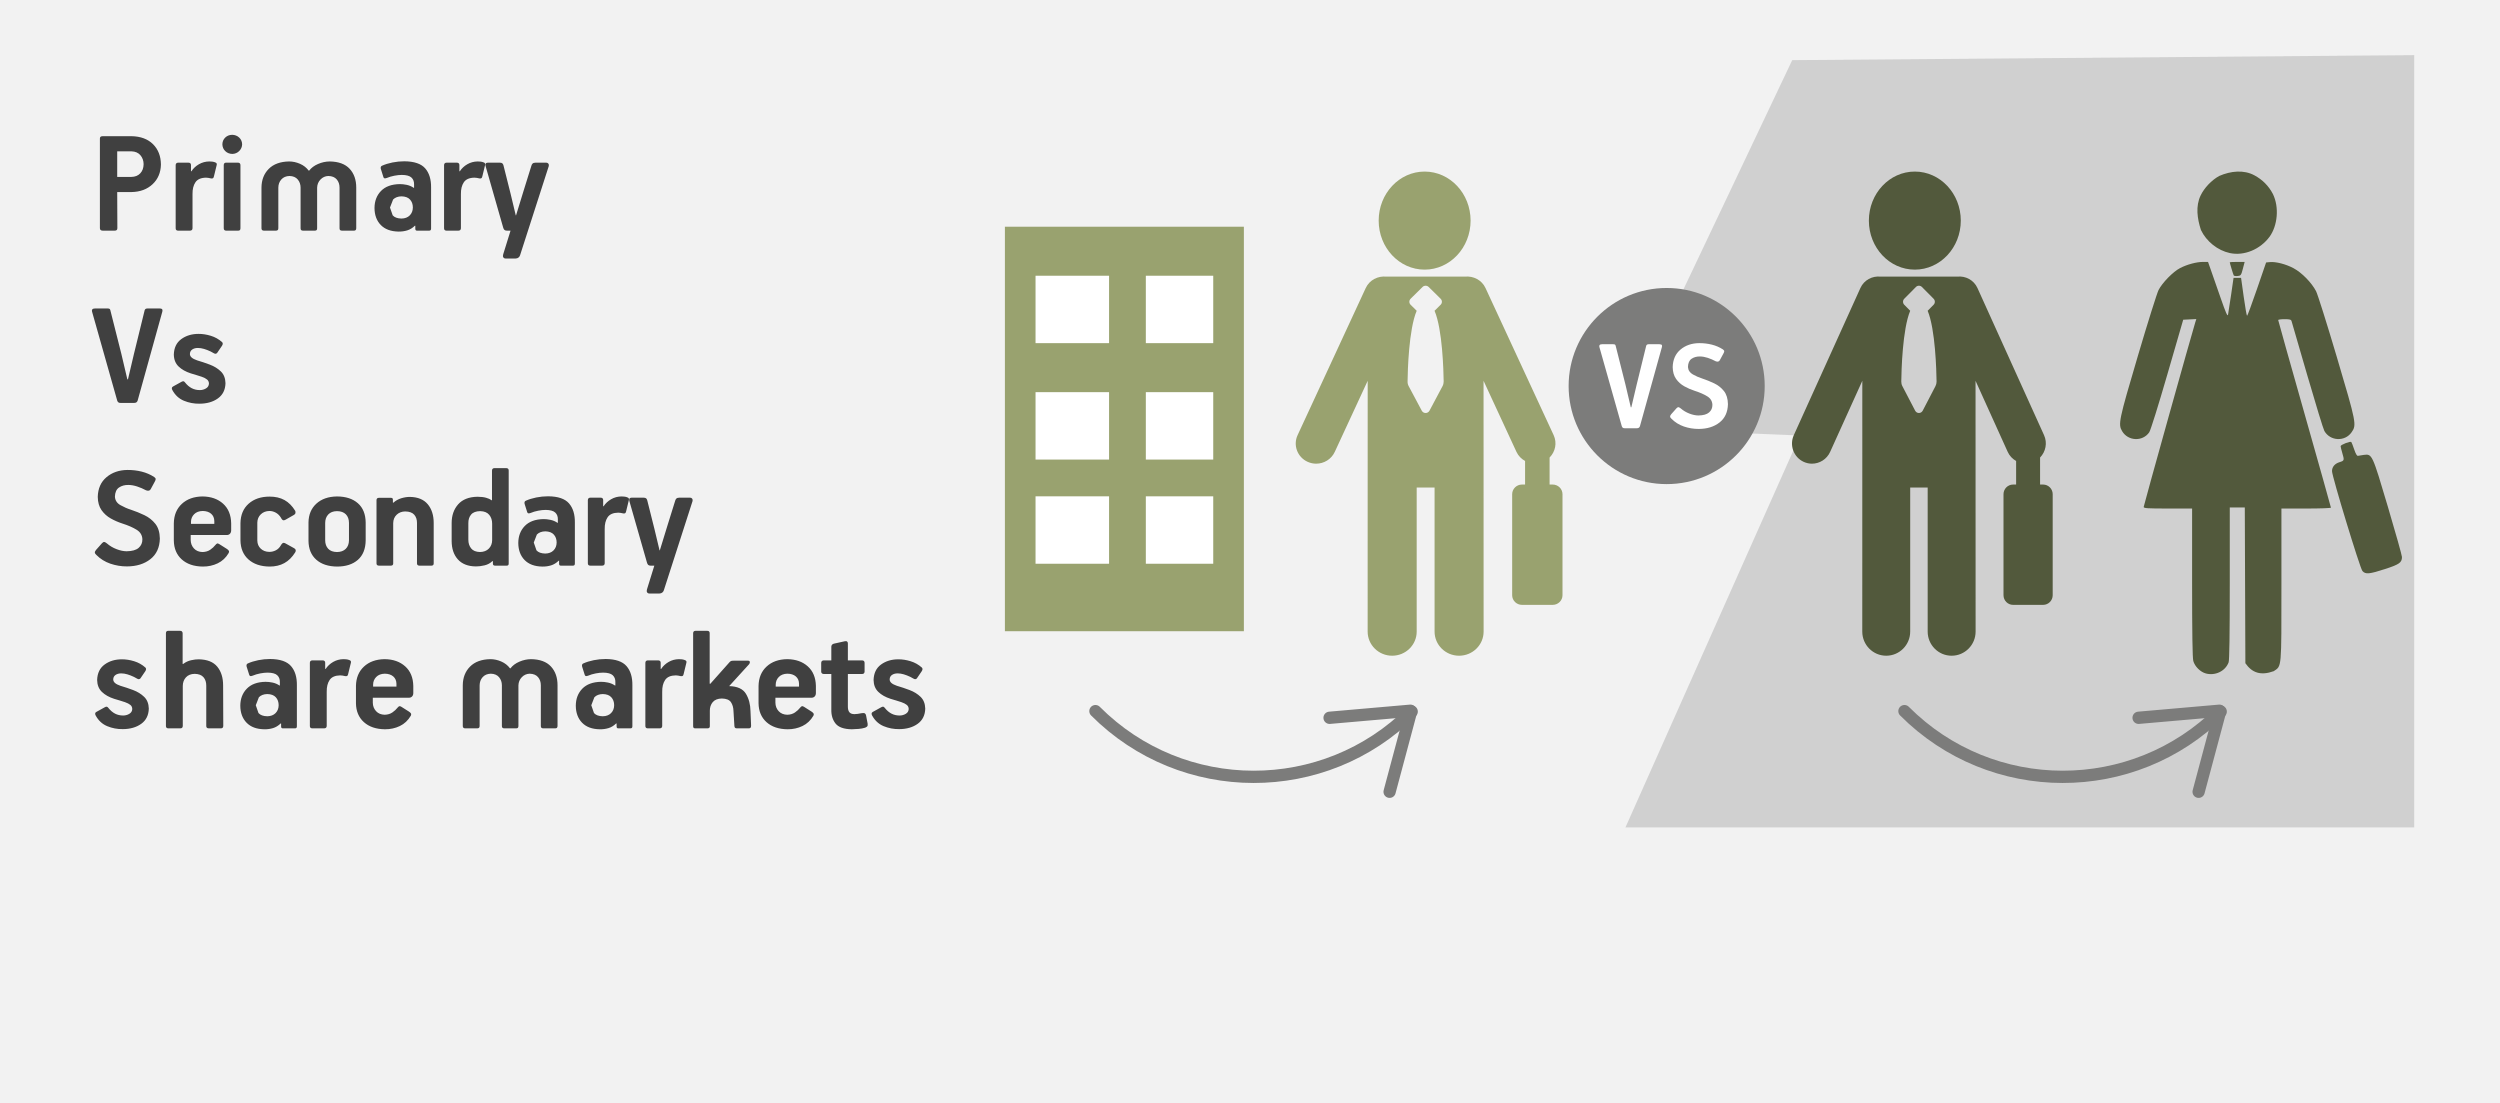 <svg width="408" height="180" xmlns="http://www.w3.org/2000/svg" xmlns:xlink="http://www.w3.org/1999/xlink" overflow="hidden"><rect width="100%" height="100%" fill="#333333" stroke="none"/><defs><clipPath id="clip0"><path d="M0 0 408 0 408 180 0 180Z" fill-rule="evenodd" clip-rule="evenodd"/></clipPath></defs><g clip-path="url(#clip0)"><rect x="0" y="0" width="408" height="179.5" fill="#FFFFFF" transform="scale(1 1.003)"/><rect x="0" y="0" width="408" height="180.497" fill="#F2F2F2" transform="matrix(1 0 -0 1.003 0 -1)"/><path d="M28.49 0.814 130 0 130 125.65 1.276 125.65 29.766 61.892 0 60.67 28.49 0.814Z" fill="#D0D0D0" fill-rule="evenodd" transform="matrix(1 0 -0 1.003 264 9)"/><path d="M16 0C24.837 0 32 7.144 32 15.956 32 24.768 24.837 31.911 16 31.911 7.163 31.911 0 24.768 0 15.956 0 7.144 7.163 0 16 0Z" fill="#7C7C7B" fill-rule="evenodd" transform="matrix(1 0 -0 1.003 256 47)"/><path d="M7.498 15.956C11.645 15.956 15 12.386 15 7.98 15 3.573 11.645 0 7.498 0 3.359 0 0 3.573 0 7.98 0 12.386 3.359 15.956 7.498 15.956Z" fill="#99A26F" fill-rule="evenodd" transform="matrix(1 0 -0 1.003 225 28)"/><path d="M42.4 33.976 41.893 33.976 41.893 29.58C42.83 28.638 43.144 27.208 42.556 25.941L31.437 2.005C30.826 0.688 29.441 0 28.052 0.146L15.27 0.146C13.878 0 12.496 0.688 11.885 2.005L0.767 25.941C0 27.586 0.741 29.533 2.415 30.283 2.863 30.483 3.333 30.581 3.796 30.581 5.063 30.581 6.274 29.868 6.833 28.663L12.207 17.095 12.2 57.898C12.2 60.07 13.989 61.828 16.2 61.828 18.411 61.828 20.204 60.07 20.204 57.898L20.204 34.464 23.122 34.464 23.122 57.898C23.122 60.07 24.911 61.828 27.122 61.828 29.333 61.828 31.126 60.07 31.126 57.898L31.115 17.095 36.489 28.663C36.793 29.318 37.296 29.809 37.893 30.141L37.893 33.976 37.385 33.976C36.504 33.976 35.785 34.682 35.785 35.548L35.785 51.981C35.785 52.851 36.504 53.553 37.385 53.553L42.4 53.553C43.282 53.553 44 52.851 44 51.981L44 35.548C44 34.682 43.282 33.976 42.4 33.976ZM24.422 17.965 22.289 21.964C22.163 22.193 21.926 22.335 21.659 22.335 21.4 22.335 21.156 22.193 21.033 21.96L18.896 17.965C18.77 17.732 18.711 17.477 18.715 17.215 18.733 15.494 18.911 8.711 20.204 5.702L19.215 4.727C18.937 4.454 18.937 4.014 19.215 3.741L21.159 1.83C21.433 1.557 21.881 1.557 22.163 1.83L24.107 3.741C24.241 3.872 24.319 4.05 24.319 4.236 24.319 4.421 24.241 4.596 24.107 4.727L23.119 5.702C24.411 8.711 24.585 15.494 24.607 17.215 24.607 17.477 24.544 17.736 24.422 17.965Z" fill="#99A26F" fill-rule="evenodd" transform="matrix(1 0 -0 1.003 211 45)"/><rect x="0" y="0" width="39" height="65.817" fill="#99A26F" transform="matrix(1 0 -0 1.003 164 37)"/><rect x="0" y="0" width="12" height="10.969" fill="#FFFFFF" transform="matrix(1 0 -0 1.003 169 45)"/><rect x="0" y="0" width="11" height="10.969" fill="#FFFFFF" transform="matrix(1 0 -0 1.003 187 45)"/><rect x="0" y="0" width="12" height="10.969" fill="#FFFFFF" transform="matrix(1 0 -0 1.003 169 64)"/><rect x="0" y="0" width="11" height="10.969" fill="#FFFFFF" transform="matrix(1 0 -0 1.003 187 64)"/><rect x="0" y="0" width="12" height="10.969" fill="#FFFFFF" transform="matrix(1 0 -0 1.003 169 81)"/><rect x="0" y="0" width="11" height="10.969" fill="#FFFFFF" transform="matrix(1 0 -0 1.003 187 81)"/><rect x="0" y="0" width="37" height="7.978" fill="#D0D0D0" transform="matrix(1 0 -0 1.003 307 102)"/><path d="M7.498 15.956C11.645 15.956 15 12.386 15 7.98 15 3.573 11.645 0 7.498 0 3.359 0 0 3.573 0 7.98 0 12.386 3.359 15.956 7.498 15.956Z" fill="#52593C" fill-rule="evenodd" transform="matrix(1 0 -0 1.003 305 28)"/><path d="M41.436 33.976 40.941 33.976 40.941 29.58C41.856 28.638 42.164 27.208 41.588 25.941L30.723 2.005C30.125 0.688 28.772 0 27.414 0.146L14.923 0.146C13.562 0 12.212 0.688 11.615 2.005L0.749 25.941C0 27.586 0.724 29.533 2.36 30.283 2.798 30.483 3.258 30.581 3.71 30.581 4.948 30.581 6.131 29.868 6.678 28.663L11.93 17.095 11.923 57.898C11.923 60.07 13.671 61.828 15.832 61.828 17.993 61.828 19.744 60.07 19.744 57.898L19.744 34.464 22.597 34.464 22.597 57.898C22.597 60.07 24.345 61.828 26.506 61.828 28.667 61.828 30.419 60.07 30.419 57.898L30.408 17.095 35.66 28.663C35.956 29.318 36.449 29.809 37.031 30.141L37.031 33.976 36.535 33.976C35.674 33.976 34.972 34.682 34.972 35.548L34.972 51.981C34.972 52.851 35.674 53.553 36.535 53.553L41.436 53.553C42.298 53.553 43 52.851 43 51.981L43 35.548C43 34.682 42.298 33.976 41.436 33.976ZM23.867 17.965 21.782 21.964C21.659 22.193 21.428 22.335 21.167 22.335 20.914 22.335 20.675 22.193 20.555 21.96L18.467 17.965C18.344 17.732 18.286 17.477 18.29 17.215 18.308 15.494 18.481 8.711 19.744 5.702L18.778 4.727C18.507 4.454 18.507 4.014 18.778 3.741L20.678 1.83C20.946 1.557 21.384 1.557 21.659 1.83L23.559 3.741C23.69 3.872 23.766 4.05 23.766 4.236 23.766 4.421 23.69 4.596 23.559 4.727L22.593 5.702C23.856 8.711 24.026 15.494 24.048 17.215 24.048 17.477 23.987 17.736 23.867 17.965Z" fill="#52593C" fill-rule="evenodd" transform="matrix(1 0 -0 1.003 292 45)"/><path d="M13.982 81.66C13.095 81.421 12.187 80.518 11.947 79.637 11.813 79.147 11.752 75.132 11.751 66.875L11.751 54.828 7.799 54.828C4.466 54.828 3.848 54.788 3.848 54.569 3.848 54.346 11.823 25.905 12.279 24.5L12.441 23.999 11.371 24.053 10.3 24.106 7.714 33C6.213 38.158 4.971 42.118 4.754 42.427 3.677 43.97 1.306 43.873 0.334 42.246-0.343 41.113-0.219 40.522 2.899 30.001 4.503 24.591 6.024 19.762 6.279 19.27 6.898 18.073 8.648 16.292 9.778 15.709 10.93 15.113 12.462 14.701 13.527 14.701L14.35 14.701 14.809 16C15.061 16.715 15.773 18.75 16.392 20.524 17.242 22.964 17.539 23.639 17.613 23.3 17.667 23.054 17.891 21.603 18.112 20.076L18.514 17.299 19.128 17.299 19.743 17.299 20.176 20.389C20.414 22.089 20.659 23.48 20.72 23.48 20.782 23.48 21.506 21.524 22.331 19.135L23.829 14.791 24.42 14.732C25.401 14.633 27.05 15.055 28.306 15.725 29.654 16.445 31.244 18.06 31.978 19.456 32.235 19.944 33.764 24.778 35.376 30.197 38.568 40.929 38.623 41.211 37.781 42.417 36.686 43.986 34.281 43.868 33.333 42.199 33.165 41.904 31.913 37.833 30.55 33.153 29.188 28.473 28.031 24.503 27.98 24.33 27.905 24.078 27.684 24.017 26.845 24.017 26.271 24.017 25.802 24.082 25.802 24.162 25.802 24.242 27.739 31.109 30.106 39.423 32.472 47.736 34.409 54.604 34.409 54.684 34.409 54.764 32.591 54.829 30.369 54.829L26.329 54.829 26.329 67.207C26.329 81.063 26.389 80.404 25.071 81.293 22.944 82.058 21.537 81.559 20.446 79.998L20.398 67.324 20.351 54.65 19.125 54.65 17.899 54.65 17.899 66.999C17.899 75.311 17.838 79.513 17.712 79.852 17.181 81.281 15.535 82.08 13.983 81.661ZM39.547 64.995C39.154 64.561 34.584 49.601 34.584 48.745 34.584 48.056 35.035 47.521 35.819 47.281 36.602 47.042 36.618 46.989 36.254 45.765 36.11 45.282 35.992 44.793 35.99 44.679 35.99 44.452 37.566 43.839 37.731 44.003 37.787 44.06 38.001 44.603 38.206 45.212 38.454 45.947 38.661 46.297 38.821 46.253 38.954 46.216 39.384 46.147 39.777 46.099 41.138 45.932 41.143 45.943 43.707 54.559 44.968 58.796 46 62.466 46 62.715 46 63.619 45.57 63.922 43.22 64.678 40.631 65.51 40.062 65.56 39.547 64.995ZM18.548 16.905C18.468 16.772 17.898 14.887 17.898 14.758 17.898 14.727 18.445 14.701 19.113 14.701L20.329 14.701 20.034 15.82C19.757 16.87 19.704 16.944 19.186 16.995 18.882 17.026 18.595 16.985 18.548 16.905ZM17.929 13.264C15.931 12.84 14.097 11.387 13.194 9.512 12.588 7.648 12.304 5.641 13.135 3.902 13.749 2.636 14.921 1.407 16.174 0.714 18.088-0.115 20.188-0.311 21.909 0.605 23.235 1.317 24.253 2.338 24.932 3.639 26.004 5.814 25.689 8.804 24.41 10.584 22.876 12.667 20.245 13.754 17.929 13.264Z" fill="#52593C" fill-rule="evenodd" transform="matrix(1 0 -0 1.003 346 28)"/><path d="M36.502 0C56.661-9.29437e-15 73.004 16.343 73.004 36.502" stroke="#7C7C7B" stroke-width="2.003" stroke-linecap="round" stroke-miterlimit="8" fill="none" fill-rule="evenodd" transform="matrix(0.706 0.708 0.708 -0.706 153.003 90.212)"/><path d="M0 0 13.251 0" stroke="#7C7C7B" stroke-width="2" stroke-linecap="round" stroke-miterlimit="8" fill="none" fill-rule="evenodd" transform="matrix(-0.259 0.968 -0.966 -0.258 230.215 116.39)"/><path d="M0 0 13.249 0" stroke="#7C7C7B" stroke-width="2" stroke-linecap="round" stroke-miterlimit="8" fill="none" fill-rule="evenodd" transform="matrix(-0.996 0.087 -0.088 -0.999 230.18 115.991)"/><path d="M36.502 0C56.661-9.29437e-15 73.004 16.343 73.004 36.502" stroke="#7C7C7B" stroke-width="2.003" stroke-linecap="round" stroke-miterlimit="8" fill="none" fill-rule="evenodd" transform="matrix(0.706 0.708 0.708 -0.706 285.035 90.212)"/><path d="M0 0 13.251 0" stroke="#7C7C7B" stroke-width="2" stroke-linecap="round" stroke-miterlimit="8" fill="none" fill-rule="evenodd" transform="matrix(-0.259 0.968 -0.966 -0.258 362.247 116.39)"/><path d="M0 0 13.249 0" stroke="#7C7C7B" stroke-width="2" stroke-linecap="round" stroke-miterlimit="8" fill="none" fill-rule="evenodd" transform="matrix(-0.996 0.087 -0.088 -0.999 362.213 115.991)"/><path d="M0.446 0.177 2.228 0.177C2.351 0.174 2.45 0.187 2.526 0.216 2.601 0.246 2.65 0.314 2.673 0.421L4.277 6.759 5.145 10.438 5.234 10.438 6.103 6.759 7.662 0.421C7.697 0.324 7.754 0.258 7.832 0.225 7.909 0.191 7.993 0.175 8.085 0.177L9.822 0.177C10.056 0.184 10.189 0.237 10.223 0.335 10.256 0.434 10.256 0.536 10.223 0.643L6.637 13.518C6.594 13.639 6.53 13.724 6.445 13.776 6.36 13.827 6.246 13.852 6.103 13.851L4.187 13.851C4.055 13.853 3.947 13.831 3.865 13.784 3.782 13.737 3.719 13.648 3.675 13.518L0.023 0.643C-0.015 0.517-0.006 0.409 0.051 0.319 0.108 0.229 0.239 0.182 0.446 0.177ZM16.302 0C17.029-0.002 17.72 0.079 18.374 0.244 19.028 0.408 19.629 0.666 20.177 1.018 20.327 1.124 20.399 1.228 20.394 1.331 20.388 1.434 20.338 1.566 20.244 1.727L19.665 2.79C19.596 2.91 19.501 2.981 19.382 3.001 19.262 3.021 19.134 3.003 18.998 2.946 18.571 2.719 18.139 2.534 17.701 2.391 17.262 2.248 16.841 2.174 16.436 2.169 15.906 2.16 15.451 2.284 15.071 2.541 14.691 2.798 14.492 3.243 14.475 3.877 14.511 4.408 14.779 4.814 15.277 5.093 15.776 5.373 16.288 5.595 16.815 5.761 17.47 5.979 18.115 6.239 18.752 6.541 19.388 6.844 19.918 7.26 20.341 7.79 20.764 8.319 20.984 9.032 21 9.929 20.97 11.222 20.513 12.215 19.629 12.909 18.744 13.603 17.613 13.954 16.235 13.961 15.398 13.964 14.589 13.831 13.808 13.563 13.027 13.294 12.352 12.874 11.783 12.301 11.648 12.185 11.573 12.074 11.56 11.969 11.547 11.864 11.607 11.731 11.738 11.57L12.606 10.595C12.735 10.457 12.851 10.4 12.954 10.426 13.057 10.451 13.179 10.522 13.318 10.639 13.723 10.987 14.187 11.261 14.709 11.462 15.232 11.663 15.718 11.765 16.169 11.77 16.966 11.76 17.549 11.596 17.918 11.279 18.287 10.962 18.469 10.549 18.464 10.04 18.444 9.446 18.161 8.982 17.617 8.649 17.073 8.316 16.39 8.018 15.567 7.757 14.983 7.571 14.419 7.326 13.876 7.022 13.332 6.719 12.884 6.316 12.531 5.815 12.179 5.315 11.996 4.676 11.983 3.899 12.016 2.68 12.441 1.728 13.257 1.044 14.074 0.359 15.089 0.012 16.302 0Z" fill="#FFFFFF" fill-rule="evenodd" transform="matrix(1 0 -0 1.003 261 56)"/><path d="M83.376 90.997C82.793 91.008 82.336 91.18 82.004 91.515L81.497 92.817 81.939 94.087C82.238 94.424 82.717 94.598 83.376 94.611 83.946 94.6 84.396 94.428 84.725 94.097 85.055 93.765 85.223 93.339 85.23 92.818 85.231 92.295 85.078 91.864 84.772 91.524 84.466 91.185 84.001 91.009 83.376 90.997ZM28.623 90.997C28.04 91.008 27.583 91.18 27.251 91.515L26.744 92.817 27.185 94.087C27.484 94.424 27.963 94.598 28.623 94.611 29.193 94.6 29.643 94.428 29.972 94.097 30.302 93.765 30.47 93.339 30.476 92.818 30.477 92.295 30.325 91.864 30.019 91.524 29.713 91.185 29.248 91.009 28.623 90.997ZM113.5 87.683C112.905 87.698 112.441 87.875 112.106 88.214 111.772 88.552 111.601 88.966 111.596 89.455L111.596 89.779 115.403 89.779 115.403 89.33C115.396 88.825 115.223 88.426 114.884 88.132 114.544 87.839 114.083 87.69 113.5 87.683ZM47.796 87.683C47.201 87.698 46.737 87.875 46.402 88.214 46.068 88.552 45.898 88.966 45.892 89.455L45.892 89.779 49.7 89.779 49.7 89.33C49.692 88.825 49.519 88.426 49.18 88.132 48.84 87.839 48.379 87.69 47.796 87.683ZM131.596 85.344C132.239 85.34 132.907 85.442 133.599 85.652 134.291 85.862 134.908 86.207 135.45 86.688 135.533 86.776 135.567 86.873 135.55 86.977 135.533 87.081 135.492 87.184 135.425 87.285L134.625 88.456C134.587 88.494 134.544 88.524 134.497 88.546 134.449 88.569 134.4 88.58 134.35 88.581 134.261 88.575 134.151 88.531 134.019 88.45 133.886 88.369 133.738 88.288 133.575 88.207 133.2 88.03 132.842 87.891 132.498 87.789 132.155 87.687 131.821 87.636 131.496 87.633 131.124 87.635 130.816 87.719 130.572 87.886 130.328 88.052 130.202 88.293 130.193 88.606 130.192 88.829 130.288 89.025 130.481 89.195 130.674 89.365 130.971 89.517 131.371 89.653 132.043 89.849 132.733 90.08 133.439 90.344 134.146 90.609 134.744 90.976 135.234 91.446 135.724 91.915 135.979 92.556 136 93.367 135.971 94.443 135.56 95.267 134.765 95.839 133.97 96.41 132.964 96.698 131.746 96.704 130.859 96.716 130.011 96.554 129.203 96.218 128.395 95.882 127.766 95.298 127.318 94.464 127.264 94.362 127.24 94.261 127.246 94.162 127.251 94.063 127.309 93.981 127.418 93.916L128.818 93.143C128.951 93.067 129.06 93.037 129.143 93.052 129.226 93.067 129.31 93.131 129.393 93.243 129.729 93.665 130.095 93.979 130.494 94.184 130.892 94.388 131.335 94.49 131.822 94.489 132.179 94.487 132.51 94.397 132.814 94.218 133.119 94.039 133.281 93.78 133.3 93.442 133.298 93.162 133.195 92.937 132.993 92.769 132.79 92.601 132.5 92.451 132.122 92.32 131.879 92.234 131.601 92.145 131.289 92.055 130.977 91.966 130.662 91.871 130.343 91.772 129.517 91.507 128.851 91.133 128.346 90.65 127.841 90.167 127.582 89.519 127.568 88.705 127.603 87.596 128.008 86.758 128.784 86.194 129.56 85.629 130.497 85.346 131.596 85.344ZM4.882 85.344C5.525 85.34 6.192 85.442 6.884 85.652 7.577 85.862 8.194 86.207 8.735 86.688 8.819 86.776 8.852 86.873 8.835 86.977 8.819 87.081 8.777 87.184 8.71 87.285L7.91 88.456C7.872 88.494 7.83 88.524 7.782 88.546 7.735 88.569 7.686 88.58 7.635 88.581 7.547 88.575 7.436 88.531 7.304 88.45 7.172 88.369 7.024 88.288 6.86 88.207 6.486 88.03 6.127 87.891 5.784 87.789 5.44 87.687 5.106 87.636 4.781 87.633 4.409 87.635 4.101 87.719 3.857 87.886 3.614 88.052 3.487 88.293 3.478 88.606 3.477 88.829 3.574 89.025 3.767 89.195 3.96 89.365 4.256 89.517 4.656 89.653 5.328 89.849 6.018 90.08 6.725 90.344 7.432 90.609 8.03 90.976 8.519 91.446 9.009 91.915 9.264 92.556 9.285 93.367 9.257 94.443 8.845 95.267 8.051 95.839 7.256 96.41 6.25 96.698 5.032 96.704 4.144 96.716 3.296 96.554 2.488 96.218 1.68 95.882 1.052 95.298 0.603 94.464 0.549 94.362 0.525 94.261 0.531 94.162 0.537 94.063 0.594 93.981 0.703 93.916L2.103 93.143C2.237 93.067 2.345 93.037 2.428 93.052 2.512 93.067 2.595 93.131 2.678 93.243 3.014 93.665 3.381 93.979 3.779 94.184 4.178 94.388 4.621 94.49 5.107 94.489 5.465 94.487 5.796 94.397 6.1 94.218 6.404 94.039 6.566 93.78 6.585 93.442 6.583 93.162 6.481 92.937 6.278 92.769 6.076 92.601 5.786 92.451 5.408 92.32 5.165 92.234 4.887 92.145 4.575 92.055 4.263 91.966 3.947 91.871 3.629 91.772 2.802 91.507 2.136 91.133 1.632 90.65 1.127 90.167 0.868 89.519 0.853 88.705 0.888 87.596 1.294 86.758 2.069 86.194 2.845 85.629 3.783 85.346 4.882 85.344ZM113.474 85.319C114.852 85.332 115.97 85.723 116.828 86.489 117.686 87.256 118.128 88.32 118.154 89.68L118.154 90.849C118.149 91.076 118.083 91.257 117.954 91.39 117.824 91.524 117.658 91.592 117.454 91.595L111.546 91.595 111.546 92.394C111.554 92.945 111.731 93.408 112.078 93.781 112.424 94.155 112.89 94.349 113.474 94.364 113.972 94.352 114.393 94.228 114.736 93.993 115.08 93.759 115.369 93.492 115.603 93.192 115.686 93.087 115.771 93.016 115.857 92.98 115.942 92.944 116.058 92.973 116.203 93.067L117.428 93.841C117.583 93.937 117.693 94.037 117.76 94.14 117.826 94.243 117.824 94.367 117.754 94.514 117.303 95.281 116.704 95.843 115.959 96.2 115.214 96.556 114.402 96.733 113.525 96.728 112.079 96.711 110.934 96.323 110.09 95.565 109.246 94.806 108.814 93.782 108.795 92.493L108.795 89.68C108.818 88.363 109.254 87.312 110.102 86.527 110.951 85.741 112.075 85.339 113.474 85.319ZM95.802 85.319C95.944 85.318 96.097 85.326 96.262 85.344 96.426 85.362 96.573 85.395 96.703 85.444 96.873 85.493 96.977 85.562 97.013 85.649 97.049 85.736 97.045 85.842 97.003 85.966L96.578 87.709C96.542 87.889 96.488 88.001 96.415 88.045 96.342 88.088 96.238 88.101 96.102 88.082 95.95 88.044 95.803 88.014 95.661 87.992 95.519 87.969 95.39 87.958 95.276 87.957 94.451 87.972 93.874 88.223 93.546 88.711 93.218 89.199 93.061 89.837 93.073 90.624L93.073 96.18C93.071 96.317 93.032 96.418 92.955 96.483 92.878 96.547 92.776 96.58 92.648 96.579L90.723 96.579C90.597 96.579 90.499 96.548 90.43 96.486 90.36 96.423 90.324 96.33 90.323 96.205L90.323 85.916C90.324 85.791 90.36 85.694 90.43 85.624 90.499 85.555 90.597 85.519 90.723 85.518L92.423 85.518C92.539 85.518 92.633 85.549 92.708 85.612 92.782 85.674 92.821 85.767 92.823 85.892L92.823 86.912 92.899 86.912C93.207 86.443 93.616 86.062 94.125 85.77 94.634 85.478 95.193 85.328 95.802 85.319ZM65.029 85.319C65.634 85.321 66.227 85.448 66.81 85.702 67.392 85.955 67.867 86.325 68.233 86.812L68.308 86.812C68.654 86.358 69.137 85.997 69.759 85.73 70.381 85.462 71.015 85.325 71.662 85.319 73.113 85.341 74.197 85.739 74.915 86.514 75.633 87.289 75.992 88.31 75.99 89.577L75.99 96.18C75.99 96.45 75.865 96.583 75.615 96.579L73.665 96.579C73.394 96.579 73.261 96.454 73.265 96.205L73.265 89.577C73.266 89.051 73.115 88.608 72.811 88.247 72.508 87.886 72.05 87.698 71.437 87.683 70.933 87.7 70.506 87.891 70.156 88.256 69.806 88.622 69.623 89.062 69.608 89.577L69.608 96.18C69.609 96.317 69.581 96.418 69.523 96.483 69.466 96.547 69.369 96.58 69.233 96.579L67.308 96.579C67.037 96.579 66.903 96.454 66.908 96.205L66.908 89.577C66.906 89.062 66.753 88.622 66.447 88.256 66.142 87.891 65.694 87.7 65.104 87.683 64.535 87.698 64.089 87.886 63.767 88.247 63.445 88.608 63.281 89.051 63.275 89.577L63.275 96.18C63.276 96.317 63.243 96.418 63.178 96.483 63.113 96.547 63.012 96.58 62.875 96.579L60.925 96.579C60.799 96.579 60.701 96.548 60.631 96.486 60.562 96.423 60.526 96.33 60.525 96.205L60.525 89.577C60.534 88.332 60.928 87.317 61.707 86.533 62.485 85.749 63.593 85.344 65.029 85.319ZM47.771 85.319C49.149 85.332 50.266 85.723 51.124 86.489 51.982 87.256 52.424 88.32 52.45 89.68L52.45 90.849C52.446 91.076 52.379 91.257 52.25 91.39 52.121 91.524 51.954 91.592 51.75 91.595L45.842 91.595 45.842 92.394C45.85 92.945 46.028 93.408 46.374 93.781 46.721 94.155 47.186 94.349 47.771 94.364 48.268 94.352 48.689 94.228 49.032 93.993 49.376 93.759 49.665 93.492 49.9 93.192 49.982 93.087 50.067 93.016 50.153 92.98 50.239 92.944 50.354 92.973 50.5 93.067L51.725 93.841C51.879 93.937 51.989 94.037 52.056 94.14 52.123 94.243 52.121 94.367 52.05 94.514 51.599 95.281 51.001 95.843 50.255 96.2 49.51 96.556 48.699 96.733 47.821 96.728 46.375 96.711 45.23 96.323 44.386 95.565 43.542 94.806 43.11 93.782 43.092 92.493L43.092 89.68C43.114 88.363 43.55 87.312 44.398 86.527 45.247 85.741 46.371 85.339 47.771 85.319ZM41.049 85.319C41.191 85.318 41.344 85.326 41.508 85.344 41.673 85.362 41.82 85.395 41.95 85.444 42.12 85.493 42.223 85.562 42.259 85.649 42.295 85.736 42.292 85.842 42.25 85.966L41.825 87.709C41.789 87.889 41.735 88.001 41.662 88.045 41.589 88.088 41.484 88.101 41.349 88.082 41.197 88.044 41.05 88.014 40.908 87.992 40.766 87.969 40.637 87.958 40.523 87.957 39.697 87.972 39.121 88.223 38.793 88.711 38.465 89.199 38.307 89.837 38.32 90.624L38.32 96.18C38.318 96.317 38.279 96.418 38.202 96.483 38.124 96.547 38.022 96.58 37.895 96.579L35.97 96.579C35.844 96.579 35.746 96.548 35.676 96.486 35.606 96.423 35.571 96.33 35.57 96.205L35.57 85.916C35.571 85.791 35.606 85.694 35.676 85.624 35.746 85.555 35.844 85.519 35.97 85.518L37.67 85.518C37.785 85.518 37.88 85.549 37.955 85.612 38.029 85.674 38.068 85.767 38.07 85.892L38.07 86.912 38.145 86.912C38.454 86.443 38.863 86.062 39.372 85.77 39.88 85.478 40.439 85.328 41.049 85.319ZM83.852 85.293 83.852 85.294C85.456 85.307 86.589 85.692 87.248 86.449 87.908 87.206 88.227 88.258 88.205 89.604L88.205 96.231C88.206 96.354 88.18 96.443 88.127 96.498 88.074 96.553 87.992 96.58 87.88 96.579L85.905 96.579C85.726 96.579 85.634 96.48 85.629 96.281L85.629 95.783 85.553 95.783C85.175 96.15 84.761 96.401 84.311 96.537 83.861 96.673 83.391 96.737 82.9 96.73 81.641 96.712 80.674 96.356 79.997 95.662 79.32 94.968 78.978 94.045 78.971 92.893 78.976 91.771 79.328 90.849 80.028 90.127 80.728 89.404 81.744 89.03 83.076 89.005 83.425 89.001 83.808 89.041 84.224 89.127 84.639 89.213 85.016 89.371 85.353 89.603L85.428 89.603 85.428 89.055C85.44 88.588 85.297 88.215 85 87.937 84.702 87.659 84.177 87.517 83.426 87.51 83.064 87.511 82.662 87.553 82.218 87.638 81.775 87.723 81.36 87.846 80.973 88.009 80.801 88.071 80.675 88.09 80.594 88.065 80.514 88.04 80.456 87.971 80.422 87.859L79.997 86.514C79.971 86.4 79.973 86.298 80.003 86.209 80.033 86.119 80.098 86.055 80.197 86.015 80.704 85.789 81.273 85.613 81.902 85.486 82.532 85.359 83.181 85.295 83.852 85.293ZM29.098 85.293 29.099 85.294C30.703 85.307 31.835 85.692 32.495 86.449 33.155 87.206 33.474 88.258 33.452 89.604L33.452 96.231C33.452 96.354 33.426 96.443 33.374 96.498 33.321 96.553 33.239 96.58 33.127 96.579L31.152 96.579C30.973 96.579 30.881 96.48 30.875 96.281L30.875 95.783 30.8 95.783C30.422 96.15 30.008 96.401 29.558 96.537 29.108 96.673 28.638 96.737 28.147 96.73 26.888 96.712 25.921 96.356 25.244 95.662 24.567 94.968 24.225 94.045 24.217 92.893 24.223 91.771 24.575 90.849 25.275 90.127 25.975 89.404 26.991 89.03 28.322 89.005 28.672 89.001 29.055 89.041 29.471 89.127 29.886 89.213 30.263 89.371 30.6 89.603L30.675 89.603 30.675 89.055C30.687 88.588 30.544 88.215 30.246 87.937 29.949 87.659 29.424 87.517 28.673 87.51 28.311 87.511 27.908 87.553 27.465 87.638 27.022 87.723 26.607 87.846 26.22 88.009 26.048 88.071 25.922 88.09 25.841 88.065 25.76 88.04 25.703 87.971 25.669 87.859L25.244 86.514C25.218 86.4 25.22 86.298 25.25 86.209 25.28 86.119 25.345 86.055 25.444 86.015 25.951 85.789 26.52 85.613 27.149 85.486 27.778 85.359 28.428 85.295 29.098 85.293ZM122.872 82.404C123.046 82.37 123.173 82.388 123.254 82.457 123.334 82.526 123.373 82.624 123.372 82.753L123.372 85.519 125.7 85.519C125.826 85.519 125.924 85.555 125.994 85.624 126.064 85.694 126.099 85.791 126.101 85.917L126.101 87.335C126.099 87.46 126.064 87.558 125.994 87.627 125.924 87.697 125.826 87.732 125.7 87.733L123.372 87.733 123.372 93.018C123.367 93.419 123.446 93.727 123.61 93.941 123.774 94.155 124.053 94.263 124.449 94.265 124.588 94.263 124.772 94.248 125.002 94.218 125.232 94.188 125.423 94.154 125.575 94.115 125.854 94.066 126.046 94.077 126.151 94.146 126.255 94.216 126.322 94.338 126.351 94.513L126.601 95.832C126.631 96.049 126.596 96.201 126.498 96.287 126.399 96.373 126.284 96.437 126.151 96.48 125.843 96.576 125.5 96.639 125.121 96.669 124.742 96.7 124.368 96.72 123.998 96.728 122.722 96.707 121.842 96.395 121.36 95.792 120.878 95.189 120.648 94.422 120.672 93.492L120.672 87.733 119.446 87.733C119.319 87.732 119.216 87.697 119.139 87.63 119.062 87.564 119.022 87.473 119.02 87.36L119.02 85.917C119.023 85.791 119.061 85.694 119.136 85.624 119.211 85.555 119.305 85.519 119.421 85.519L120.672 85.519 120.672 83.301C120.672 83.187 120.704 83.085 120.769 82.996 120.834 82.906 120.935 82.842 121.072 82.802ZM98.495 80.709 100.445 80.709C100.559 80.709 100.65 80.74 100.717 80.803 100.784 80.865 100.819 80.959 100.82 81.083L100.82 89.306C100.834 89.307 100.851 89.311 100.87 89.319 100.89 89.326 100.907 89.33 100.92 89.331L104.077 85.793C104.17 85.696 104.259 85.634 104.346 85.606 104.433 85.578 104.56 85.565 104.728 85.568L107.103 85.568C107.202 85.571 107.273 85.597 107.316 85.646 107.359 85.695 107.38 85.752 107.38 85.816 107.379 85.867 107.368 85.921 107.345 85.978 107.323 86.035 107.293 86.089 107.255 86.14L104.001 89.703C105.344 89.741 106.255 90.157 106.735 90.952 107.215 91.747 107.463 92.693 107.48 93.79L107.578 96.13C107.58 96.291 107.551 96.406 107.491 96.476 107.43 96.546 107.326 96.581 107.178 96.579L105.278 96.579C105.12 96.58 105.011 96.547 104.953 96.483 104.895 96.418 104.861 96.317 104.853 96.18L104.703 93.738C104.686 93.186 104.551 92.715 104.296 92.327 104.041 91.94 103.542 91.737 102.799 91.72 102.126 91.736 101.631 91.934 101.315 92.315 100.999 92.695 100.842 93.162 100.845 93.713L100.845 96.23C100.845 96.459 100.72 96.575 100.47 96.579L98.445 96.579C98.224 96.575 98.116 96.459 98.12 96.23L98.12 81.108C98.12 80.983 98.151 80.885 98.214 80.815 98.276 80.746 98.37 80.71 98.495 80.709ZM12.454 80.709 14.405 80.709C14.52 80.709 14.614 80.741 14.689 80.806 14.764 80.871 14.802 80.972 14.805 81.108L14.805 86.091 14.905 86.091C15.286 85.798 15.714 85.599 16.189 85.493 16.663 85.388 17.079 85.338 17.435 85.344 18.816 85.367 19.826 85.769 20.465 86.551 21.105 87.333 21.42 88.359 21.413 89.627L21.438 96.18C21.436 96.317 21.401 96.418 21.331 96.483 21.261 96.547 21.163 96.58 21.037 96.579L19.087 96.579C18.808 96.579 18.666 96.454 18.662 96.205L18.662 89.627C18.666 89.067 18.515 88.61 18.208 88.256 17.902 87.902 17.419 87.72 16.759 87.708 16.152 87.722 15.68 87.913 15.343 88.281 15.006 88.65 14.835 89.115 14.83 89.677L14.83 96.18C14.825 96.45 14.684 96.583 14.405 96.579L12.479 96.579C12.353 96.579 12.255 96.548 12.186 96.486 12.116 96.423 12.08 96.33 12.079 96.205L12.079 81.108C12.079 80.838 12.204 80.705 12.454 80.709ZM73.99 64.522C73.407 64.532 72.95 64.705 72.618 65.04L72.111 66.342 72.552 67.612C72.851 67.948 73.331 68.123 73.99 68.135 74.56 68.124 75.01 67.953 75.339 67.621 75.668 67.29 75.836 66.864 75.843 66.343 75.844 65.82 75.692 65.388 75.386 65.049 75.08 64.71 74.615 64.534 73.99 64.522ZM63.364 61.233C62.681 61.245 62.188 61.432 61.883 61.794 61.579 62.155 61.43 62.616 61.435 63.176L61.435 65.868C61.432 66.442 61.583 66.919 61.89 67.297 62.196 67.676 62.679 67.872 63.339 67.886 63.948 67.873 64.428 67.687 64.78 67.329 65.132 66.97 65.311 66.517 65.318 65.969L65.318 63.277C65.321 62.712 65.165 62.234 64.849 61.844 64.532 61.453 64.038 61.249 63.364 61.233ZM39.999 61.233C39.381 61.243 38.907 61.422 38.574 61.772 38.242 62.121 38.074 62.582 38.07 63.152L38.07 65.969C38.071 66.54 38.232 67 38.555 67.35 38.878 67.7 39.36 67.879 39.999 67.889 40.606 67.882 41.082 67.709 41.427 67.369 41.771 67.029 41.947 66.562 41.953 65.969L41.953 63.152C41.95 62.56 41.781 62.093 41.445 61.753 41.11 61.413 40.628 61.239 39.999 61.233ZM18.073 61.208C17.478 61.222 17.014 61.399 16.679 61.738 16.345 62.077 16.174 62.491 16.169 62.98L16.169 63.304 19.976 63.304 19.976 62.855C19.969 62.35 19.796 61.95 19.457 61.657 19.117 61.364 18.656 61.214 18.073 61.208ZM88.056 59.043 90.059 59.043C90.243 59.045 90.376 59.085 90.459 59.165 90.543 59.245 90.601 59.354 90.635 59.493L91.786 64.062 92.637 67.607 92.687 67.607C93.1 66.26 93.514 64.916 93.929 63.575 94.345 62.234 94.765 60.89 95.19 59.542 95.223 59.402 95.288 59.284 95.384 59.19 95.48 59.096 95.632 59.047 95.841 59.043L97.643 59.043C97.785 59.048 97.895 59.107 97.972 59.218 98.048 59.329 98.064 59.462 98.018 59.618L93.338 74.115C93.3 74.246 93.219 74.365 93.097 74.471 92.974 74.576 92.813 74.632 92.612 74.639L90.985 74.639C90.807 74.634 90.681 74.569 90.606 74.442 90.532 74.316 90.525 74.157 90.585 73.966L91.786 70.104 91.185 70.104C91.013 70.105 90.882 70.065 90.791 69.985 90.7 69.905 90.631 69.778 90.585 69.604L87.706 59.568C87.668 59.426 87.676 59.304 87.731 59.202 87.787 59.101 87.895 59.048 88.056 59.043ZM51.901 58.919C53.191 58.941 54.159 59.338 54.806 60.11 55.454 60.882 55.778 61.896 55.779 63.152L55.779 69.755C55.779 69.983 55.654 70.1 55.404 70.104L53.454 70.104C53.328 70.103 53.23 70.073 53.16 70.013 53.09 69.954 53.055 69.868 53.053 69.755L53.053 63.176C53.059 62.618 52.91 62.165 52.606 61.819 52.302 61.472 51.808 61.293 51.125 61.283 50.561 61.293 50.098 61.472 49.734 61.819 49.371 62.165 49.183 62.618 49.171 63.176L49.171 69.755C49.175 69.983 49.042 70.1 48.771 70.104L46.846 70.104C46.72 70.103 46.622 70.073 46.552 70.013 46.482 69.954 46.447 69.868 46.446 69.755L46.446 59.441C46.446 59.328 46.477 59.237 46.539 59.171 46.602 59.104 46.696 59.069 46.821 59.068L48.796 59.068C48.908 59.066 48.99 59.089 49.043 59.136 49.095 59.184 49.121 59.269 49.121 59.392L49.121 59.839C49.133 59.84 49.146 59.844 49.158 59.852 49.171 59.859 49.183 59.863 49.196 59.864 49.561 59.531 49.99 59.289 50.483 59.139 50.976 58.99 51.449 58.916 51.901 58.919ZM28.997 58.869C29.931 58.866 30.74 59.052 31.424 59.429 32.109 59.805 32.693 60.39 33.177 61.183 33.219 61.266 33.234 61.374 33.22 61.507 33.207 61.64 33.134 61.748 33.001 61.831L31.6 62.629C31.392 62.743 31.232 62.758 31.121 62.672 31.01 62.587 30.919 62.465 30.849 62.305 30.628 61.943 30.35 61.67 30.013 61.485 29.677 61.301 29.33 61.209 28.972 61.208 28.396 61.22 27.926 61.402 27.561 61.753 27.195 62.105 27.006 62.555 26.994 63.102L26.994 66.019C27.007 66.565 27.194 67.007 27.557 67.344 27.92 67.681 28.383 67.854 28.947 67.864 29.317 67.866 29.671 67.782 30.007 67.612 30.343 67.442 30.616 67.177 30.824 66.817 30.906 66.657 31.004 66.535 31.118 66.449 31.232 66.364 31.392 66.379 31.6 66.493L33.001 67.266C33.14 67.342 33.226 67.439 33.258 67.556 33.29 67.672 33.263 67.8 33.177 67.939 32.691 68.721 32.104 69.303 31.415 69.684 30.726 70.065 29.92 70.255 28.997 70.253 27.551 70.238 26.402 69.852 25.551 69.096 24.699 68.339 24.264 67.305 24.244 65.994L24.244 63.177C24.268 61.841 24.713 60.789 25.579 60.023 26.444 59.257 27.584 58.872 28.997 58.869ZM86.416 58.844C86.558 58.843 86.711 58.851 86.875 58.869 87.04 58.886 87.187 58.92 87.317 58.968 87.487 59.018 87.59 59.087 87.626 59.174 87.662 59.261 87.659 59.366 87.617 59.491L87.191 61.233C87.156 61.414 87.102 61.526 87.029 61.569 86.956 61.613 86.851 61.625 86.716 61.607 86.564 61.569 86.417 61.539 86.275 61.516 86.132 61.494 86.004 61.483 85.89 61.482 85.064 61.497 84.488 61.748 84.16 62.236 83.832 62.724 83.674 63.361 83.687 64.148L83.687 69.705C83.685 69.841 83.645 69.942 83.569 70.007 83.491 70.072 83.389 70.104 83.262 70.104L81.337 70.104C81.211 70.104 81.113 70.073 81.043 70.01 80.974 69.948 80.938 69.855 80.937 69.73L80.937 59.441C80.938 59.316 80.974 59.218 81.043 59.149 81.113 59.079 81.211 59.044 81.337 59.043L83.037 59.043C83.152 59.043 83.247 59.074 83.322 59.136 83.396 59.199 83.435 59.292 83.437 59.416L83.437 60.437 83.512 60.437C83.821 59.968 84.23 59.587 84.739 59.295 85.248 59.003 85.806 58.853 86.416 58.844ZM39.999 58.844C41.431 58.851 42.565 59.217 43.399 59.942 44.233 60.668 44.66 61.713 44.678 63.078L44.678 65.994C44.659 67.382 44.234 68.437 43.402 69.161 42.571 69.885 41.444 70.249 40.024 70.253 38.58 70.241 37.444 69.867 36.614 69.133 35.785 68.398 35.361 67.377 35.345 66.069L35.345 63.078C35.365 61.8 35.793 60.78 36.63 60.017 37.466 59.254 38.589 58.863 39.999 58.844ZM18.047 58.844C19.425 58.857 20.543 59.247 21.401 60.014 22.259 60.781 22.701 61.844 22.727 63.204L22.727 64.374C22.722 64.601 22.656 64.781 22.526 64.915 22.397 65.049 22.231 65.117 22.026 65.12L16.119 65.12 16.119 65.918C16.127 66.47 16.304 66.932 16.651 67.306 16.997 67.68 17.463 67.874 18.047 67.889 18.545 67.876 18.965 67.752 19.309 67.518 19.653 67.284 19.942 67.016 20.176 66.717 20.259 66.612 20.344 66.541 20.43 66.504 20.515 66.468 20.631 66.497 20.776 66.592L22.002 67.365C22.156 67.462 22.266 67.562 22.333 67.665 22.399 67.767 22.397 67.892 22.326 68.038 21.875 68.806 21.277 69.368 20.532 69.724 19.787 70.081 18.975 70.257 18.098 70.253 16.652 70.236 15.507 69.848 14.663 69.089 13.819 68.331 13.387 67.307 13.368 66.018L13.368 63.204C13.391 61.888 13.827 60.837 14.675 60.051 15.524 59.266 16.648 58.864 18.047 58.844ZM74.465 58.817 74.466 58.819C76.07 58.832 77.202 59.217 77.862 59.974 78.522 60.73 78.841 61.782 78.819 63.129L78.819 69.755C78.819 69.879 78.793 69.968 78.741 70.023 78.688 70.078 78.606 70.105 78.494 70.104L76.519 70.104C76.34 70.104 76.248 70.004 76.242 69.806L76.242 69.308 76.167 69.308C75.789 69.674 75.375 69.925 74.925 70.062 74.475 70.198 74.005 70.262 73.514 70.255 72.255 70.237 71.287 69.88 70.611 69.186 69.934 68.492 69.592 67.569 69.584 66.417 69.59 65.296 69.942 64.374 70.642 63.651 71.342 62.929 72.358 62.555 73.689 62.53 74.039 62.526 74.422 62.566 74.838 62.652 75.253 62.737 75.63 62.896 75.967 63.128L76.042 63.128 76.042 62.58C76.054 62.112 75.911 61.739 75.613 61.462 75.316 61.184 74.791 61.042 74.04 61.035 73.678 61.036 73.275 61.078 72.832 61.163 72.389 61.247 71.974 61.371 71.587 61.533 71.415 61.596 71.289 61.614 71.208 61.589 71.127 61.565 71.07 61.496 71.036 61.384L70.611 60.038C70.585 59.924 70.587 59.822 70.617 59.733 70.647 59.644 70.712 59.58 70.811 59.54 71.318 59.314 71.887 59.137 72.516 59.011 73.145 58.884 73.795 58.819 74.465 58.817ZM5.808 54.533C6.625 54.531 7.401 54.622 8.136 54.807 8.871 54.991 9.547 55.282 10.162 55.678 10.331 55.797 10.412 55.914 10.406 56.029 10.4 56.145 10.344 56.293 10.238 56.474L9.587 57.67C9.509 57.805 9.403 57.884 9.269 57.907 9.134 57.929 8.99 57.909 8.837 57.844 8.358 57.59 7.872 57.382 7.379 57.221 6.887 57.06 6.413 56.977 5.958 56.972 5.362 56.962 4.851 57.101 4.424 57.389 3.997 57.678 3.774 58.179 3.754 58.891 3.794 59.489 4.095 59.945 4.656 60.259 5.216 60.573 5.792 60.823 6.384 61.01 7.12 61.254 7.845 61.546 8.56 61.887 9.275 62.227 9.871 62.695 10.347 63.29 10.822 63.885 11.069 64.687 11.088 65.696 11.054 67.149 10.54 68.266 9.546 69.046 8.552 69.826 7.281 70.22 5.733 70.228 4.791 70.231 3.882 70.082 3.004 69.78 2.127 69.478 1.368 69.006 0.728 68.362 0.576 68.231 0.493 68.107 0.478 67.989 0.463 67.87 0.53 67.721 0.678 67.54L1.654 66.443C1.798 66.288 1.928 66.225 2.044 66.253 2.16 66.282 2.297 66.362 2.454 66.493 2.909 66.884 3.43 67.193 4.017 67.419 4.605 67.644 5.151 67.76 5.657 67.764 6.554 67.754 7.209 67.57 7.624 67.213 8.038 66.856 8.242 66.392 8.237 65.82 8.214 65.153 7.897 64.631 7.285 64.256 6.674 63.881 5.906 63.547 4.981 63.253 4.325 63.044 3.691 62.769 3.08 62.428 2.47 62.086 1.966 61.634 1.569 61.071 1.173 60.508 0.968 59.789 0.954 58.916 0.99 57.545 1.467 56.475 2.385 55.706 3.304 54.937 4.444 54.546 5.808 54.533ZM65.693 54.234 67.618 54.234C67.755 54.236 67.856 54.27 67.922 54.337 67.987 54.404 68.019 54.494 68.019 54.608L68.019 69.755C68.02 69.868 67.998 69.954 67.95 70.014 67.902 70.073 67.816 70.103 67.693 70.104L65.793 70.104C65.702 70.105 65.622 70.084 65.552 70.039 65.483 69.994 65.446 69.916 65.442 69.806L65.442 69.382C65.429 69.382 65.417 69.377 65.404 69.37 65.392 69.363 65.379 69.359 65.367 69.358 65.022 69.699 64.592 69.932 64.078 70.055 63.563 70.179 63.084 70.237 62.639 70.23 61.369 70.212 60.398 69.831 59.725 69.087 59.053 68.343 58.715 67.345 58.709 66.094L58.709 63.178C58.71 61.942 59.064 60.926 59.769 60.129 60.475 59.332 61.523 58.92 62.914 58.892L62.913 58.894C63.462 58.896 63.925 58.947 64.304 59.049 64.683 59.151 64.996 59.29 65.243 59.466 65.255 59.467 65.262 59.471 65.265 59.478 65.268 59.486 65.269 59.49 65.268 59.491L65.293 59.466 65.293 54.633C65.296 54.496 65.335 54.395 65.409 54.331 65.483 54.266 65.578 54.234 65.693 54.234ZM17.396 32.393C18.04 32.389 18.707 32.491 19.399 32.701 20.092 32.911 20.709 33.257 21.25 33.737 21.334 33.826 21.367 33.922 21.35 34.026 21.334 34.131 21.292 34.233 21.225 34.334L20.425 35.505C20.387 35.543 20.345 35.573 20.297 35.596 20.25 35.618 20.201 35.629 20.15 35.63 20.062 35.624 19.951 35.58 19.819 35.499 19.687 35.418 19.539 35.337 19.375 35.256 19.001 35.08 18.642 34.94 18.299 34.839 17.955 34.737 17.621 34.685 17.296 34.683 16.924 34.684 16.616 34.768 16.372 34.935 16.129 35.102 16.002 35.342 15.993 35.655 15.992 35.878 16.088 36.074 16.282 36.244 16.475 36.414 16.771 36.566 17.171 36.702 17.843 36.898 18.533 37.129 19.24 37.394 19.947 37.658 20.545 38.025 21.034 38.495 21.524 38.965 21.779 39.605 21.8 40.416 21.772 41.493 21.36 42.316 20.566 42.888 19.771 43.459 18.765 43.748 17.547 43.753 16.659 43.765 15.812 43.603 15.003 43.268 14.195 42.932 13.567 42.347 13.118 41.514 13.064 41.411 13.04 41.31 13.046 41.211 13.052 41.112 13.109 41.03 13.218 40.965L14.618 40.192C14.752 40.117 14.86 40.087 14.944 40.102 15.027 40.117 15.11 40.18 15.193 40.292 15.529 40.715 15.896 41.028 16.294 41.233 16.693 41.438 17.136 41.539 17.622 41.538 17.98 41.537 18.311 41.446 18.615 41.267 18.919 41.088 19.081 40.829 19.1 40.491 19.098 40.211 18.996 39.986 18.793 39.818 18.591 39.65 18.301 39.5 17.923 39.369 17.68 39.283 17.402 39.194 17.09 39.105 16.777 39.015 16.462 38.92 16.144 38.821 15.317 38.556 14.651 38.182 14.147 37.699 13.642 37.216 13.383 36.568 13.368 35.755 13.403 34.645 13.809 33.807 14.584 33.243 15.36 32.678 16.298 32.395 17.396 32.393ZM0.501 28.257 2.504 28.257C2.642 28.253 2.754 28.267 2.839 28.301 2.924 28.334 2.979 28.411 3.004 28.531L4.807 35.656 5.783 39.792 5.883 39.792 6.859 35.656 8.611 28.531C8.651 28.422 8.715 28.348 8.802 28.31 8.889 28.272 8.984 28.254 9.087 28.257L11.039 28.257C11.302 28.265 11.452 28.324 11.49 28.434 11.527 28.545 11.527 28.66 11.49 28.78L7.46 43.255C7.411 43.39 7.339 43.487 7.244 43.544 7.149 43.602 7.02 43.63 6.859 43.628L4.706 43.628C4.557 43.632 4.436 43.606 4.343 43.553 4.251 43.501 4.18 43.401 4.131 43.255L0.026 28.78C-0.017 28.639-0.006 28.517 0.057 28.416 0.121 28.315 0.269 28.262 0.501 28.257ZM50.524 10.014C49.941 10.024 49.484 10.197 49.152 10.531L48.645 11.834 49.087 13.104C49.386 13.44 49.865 13.615 50.524 13.627 51.094 13.616 51.544 13.445 51.873 13.113 52.203 12.782 52.371 12.355 52.378 11.835 52.379 11.311 52.226 10.88 51.92 10.541 51.615 10.201 51.149 10.026 50.524 10.014ZM64.591 4.535 66.593 4.535C66.777 4.537 66.91 4.577 66.994 4.657 67.077 4.736 67.135 4.846 67.169 4.985L68.32 9.554 69.171 13.099 69.221 13.099C69.634 11.752 70.048 10.408 70.463 9.067 70.879 7.726 71.299 6.382 71.724 5.034 71.758 4.894 71.822 4.776 71.918 4.682 72.014 4.588 72.167 4.539 72.375 4.535L74.177 4.535C74.32 4.54 74.429 4.599 74.506 4.71 74.582 4.821 74.598 4.954 74.553 5.109L69.872 19.607C69.834 19.738 69.754 19.857 69.631 19.962 69.509 20.068 69.347 20.124 69.146 20.131L67.519 20.131C67.341 20.126 67.215 20.061 67.141 19.934 67.066 19.808 67.059 19.649 67.119 19.458L68.32 15.596 67.72 15.596C67.547 15.597 67.416 15.557 67.325 15.477 67.235 15.397 67.166 15.27 67.119 15.096L64.24 5.059C64.202 4.918 64.21 4.796 64.265 4.694 64.321 4.593 64.429 4.54 64.591 4.535ZM21.891 4.532 23.841 4.532C23.956 4.532 24.051 4.564 24.125 4.628 24.2 4.693 24.238 4.794 24.241 4.931L24.241 15.197C24.241 15.344 24.21 15.448 24.147 15.508 24.085 15.569 23.991 15.598 23.866 15.596L21.916 15.596C21.79 15.596 21.692 15.564 21.622 15.502 21.552 15.44 21.517 15.347 21.516 15.222L21.516 4.931C21.516 4.805 21.547 4.707 21.609 4.638 21.672 4.568 21.766 4.533 21.891 4.532ZM62.95 4.336C63.092 4.335 63.245 4.343 63.41 4.361 63.574 4.378 63.721 4.412 63.851 4.46 64.021 4.51 64.125 4.578 64.161 4.666 64.197 4.753 64.194 4.858 64.151 4.983L63.726 6.725C63.69 6.906 63.636 7.018 63.563 7.061 63.49 7.105 63.386 7.117 63.25 7.099 63.098 7.061 62.951 7.03 62.809 7.008 62.667 6.986 62.538 6.974 62.424 6.974 61.599 6.988 61.022 7.24 60.694 7.728 60.366 8.216 60.209 8.853 60.222 9.64L60.222 15.197C60.219 15.333 60.18 15.434 60.103 15.499 60.026 15.564 59.924 15.596 59.797 15.596L57.871 15.596C57.745 15.596 57.647 15.564 57.578 15.502 57.508 15.44 57.472 15.347 57.471 15.222L57.471 4.933C57.472 4.808 57.508 4.71 57.578 4.641 57.647 4.571 57.745 4.536 57.871 4.535L59.572 4.535C59.687 4.535 59.781 4.566 59.856 4.628 59.93 4.69 59.969 4.784 59.972 4.908L59.972 5.929 60.047 5.929C60.355 5.459 60.764 5.079 61.273 4.787 61.782 4.495 62.341 4.345 62.95 4.336ZM32.177 4.336C32.782 4.337 33.375 4.465 33.958 4.718 34.54 4.972 35.015 5.342 35.381 5.829L35.456 5.829C35.802 5.375 36.285 5.014 36.907 4.746 37.529 4.479 38.163 4.342 38.81 4.336 40.261 4.358 41.345 4.756 42.063 5.531 42.781 6.305 43.14 7.326 43.139 8.594L43.139 15.197C43.139 15.467 43.014 15.6 42.764 15.596L40.813 15.596C40.543 15.596 40.409 15.471 40.413 15.222L40.413 8.594C40.414 8.068 40.263 7.624 39.959 7.264 39.656 6.903 39.198 6.715 38.585 6.7 38.081 6.716 37.654 6.908 37.304 7.273 36.954 7.638 36.771 8.079 36.756 8.594L36.756 15.197C36.757 15.333 36.729 15.434 36.672 15.499 36.614 15.564 36.517 15.596 36.381 15.596L34.456 15.596C34.185 15.596 34.051 15.471 34.056 15.222L34.056 8.594C34.054 8.079 33.901 7.638 33.595 7.273 33.29 6.908 32.842 6.716 32.252 6.7 31.683 6.715 31.237 6.903 30.915 7.264 30.593 7.624 30.429 8.068 30.423 8.594L30.423 15.197C30.424 15.333 30.392 15.434 30.326 15.499 30.261 15.564 30.16 15.596 30.023 15.596L28.073 15.596C27.947 15.596 27.849 15.564 27.779 15.502 27.71 15.44 27.674 15.347 27.673 15.222L27.673 8.594C27.682 7.348 28.076 6.333 28.855 5.549 29.634 4.765 30.741 4.361 32.177 4.336ZM19.147 4.336C19.29 4.335 19.443 4.343 19.607 4.361 19.771 4.378 19.918 4.412 20.048 4.46 20.219 4.51 20.322 4.578 20.358 4.666 20.394 4.753 20.391 4.858 20.349 4.983L19.923 6.725C19.888 6.906 19.834 7.018 19.76 7.061 19.688 7.105 19.583 7.117 19.448 7.099 19.296 7.061 19.149 7.03 19.006 7.008 18.864 6.986 18.736 6.974 18.622 6.974 17.796 6.988 17.22 7.24 16.892 7.728 16.563 8.216 16.406 8.853 16.419 9.64L16.419 15.197C16.417 15.333 16.377 15.434 16.3 15.499 16.223 15.564 16.121 15.596 15.994 15.596L14.069 15.596C13.943 15.596 13.845 15.564 13.775 15.502 13.705 15.44 13.67 15.347 13.669 15.222L13.669 4.933C13.67 4.808 13.705 4.71 13.775 4.641 13.845 4.571 13.943 4.536 14.069 4.535L15.769 4.535C15.884 4.535 15.979 4.566 16.053 4.628 16.128 4.69 16.166 4.784 16.169 4.908L16.169 5.929 16.244 5.929C16.552 5.459 16.961 5.079 17.47 4.787 17.979 4.495 18.538 4.345 19.147 4.336ZM50.999 4.309 51 4.311C52.605 4.324 53.737 4.709 54.397 5.465 55.056 6.222 55.375 7.274 55.353 8.621L55.353 15.247C55.354 15.371 55.328 15.46 55.275 15.515 55.222 15.57 55.14 15.597 55.028 15.596L53.053 15.596C52.874 15.596 52.782 15.496 52.777 15.298L52.777 14.8 52.702 14.8C52.324 15.166 51.909 15.417 51.459 15.553 51.009 15.69 50.539 15.754 50.048 15.747 48.789 15.728 47.822 15.372 47.145 14.678 46.468 13.984 46.126 13.061 46.119 11.909 46.124 10.788 46.476 9.866 47.176 9.143 47.876 8.421 48.892 8.047 50.224 8.022 50.574 8.017 50.956 8.058 51.372 8.143 51.788 8.229 52.164 8.388 52.501 8.62L52.576 8.62 52.576 8.072C52.588 7.604 52.446 7.231 52.148 6.954 51.85 6.676 51.325 6.534 50.574 6.527 50.212 6.528 49.81 6.57 49.366 6.655 48.923 6.739 48.508 6.863 48.121 7.025 47.949 7.088 47.823 7.106 47.742 7.081 47.662 7.056 47.604 6.988 47.57 6.876L47.145 5.53C47.119 5.416 47.121 5.314 47.151 5.225 47.181 5.136 47.246 5.071 47.345 5.032 47.852 4.806 48.421 4.629 49.05 4.502 49.68 4.376 50.329 4.311 50.999 4.309ZM4.129 2.688 4.129 6.852 6.434 6.852C7.043 6.843 7.527 6.65 7.886 6.276 8.245 5.901 8.429 5.403 8.437 4.783 8.435 4.226 8.264 3.743 7.924 3.333 7.584 2.923 7.087 2.708 6.434 2.688ZM1.779 0.224 6.434 0.224C7.938 0.248 9.115 0.68 9.965 1.519 10.815 2.358 11.248 3.463 11.263 4.833 11.236 6.143 10.783 7.211 9.903 8.037 9.023 8.864 7.875 9.29 6.459 9.316L4.129 9.316 4.154 15.197C4.154 15.467 4.004 15.6 3.704 15.596L1.779 15.596C1.628 15.596 1.511 15.564 1.429 15.499 1.347 15.434 1.305 15.333 1.304 15.197L1.304 0.598C1.305 0.462 1.347 0.366 1.429 0.308 1.511 0.251 1.628 0.223 1.779 0.224ZM22.891 0C23.341 0.01 23.722 0.158 24.032 0.445 24.342 0.732 24.503 1.098 24.516 1.543 24.504 1.968 24.347 2.332 24.044 2.636 23.741 2.939 23.365 3.098 22.916 3.112 22.454 3.101 22.071 2.948 21.766 2.654 21.46 2.36 21.302 1.99 21.291 1.543 21.301 1.109 21.455 0.746 21.753 0.454 22.051 0.163 22.43 0.011 22.891 0Z" fill="#404040" fill-rule="evenodd" transform="matrix(1 0 -0 1.003 15 22)"/></g></svg>